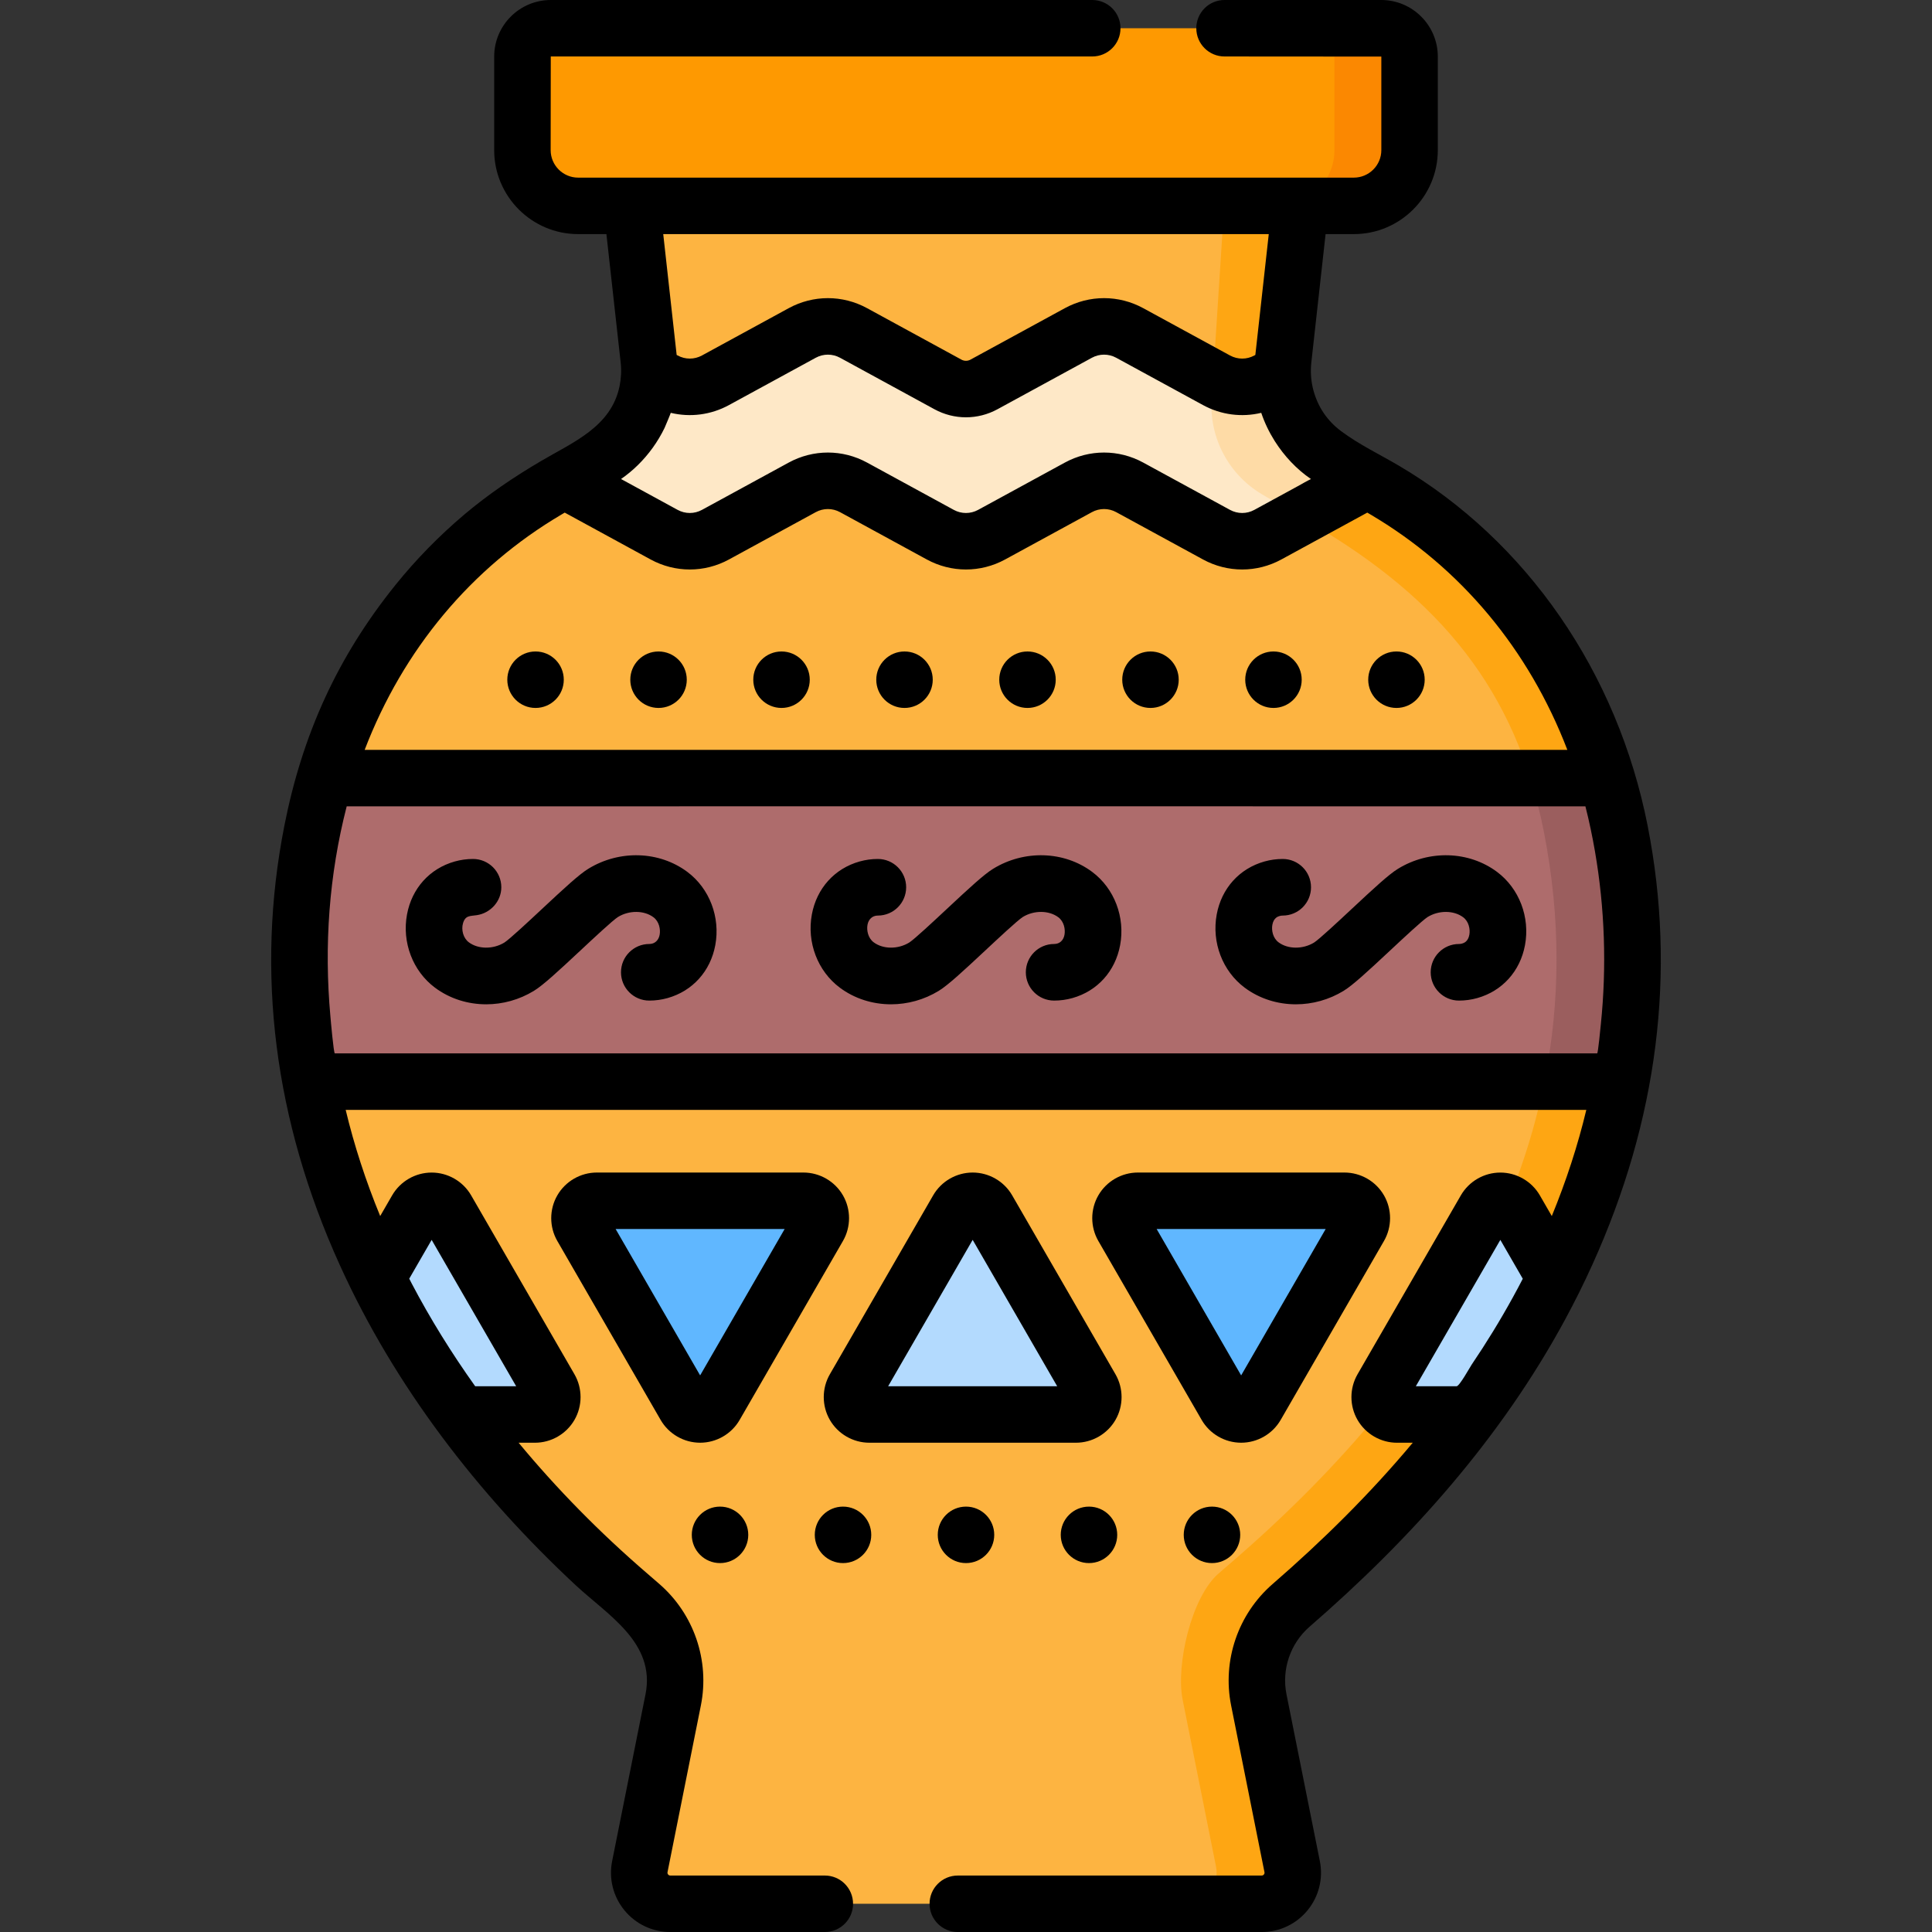<svg xmlns="http://www.w3.org/2000/svg" id="Capa_1" height="512" viewBox="0 0 512 512" width="512"><rect x="0" y="0" width="512" height="512" fill="#333333" stroke="none"/><g><g><path d="m429.319 220.375c-7.403-37.671-29.077-70.891-62.397-90.516l-13.553-7.983c-9.28-5.466-14.487-15.872-13.298-26.576l4.525-40.744h-88.596-88.596l4.525 40.744c1.189 10.705-4.018 21.11-13.298 26.576l-13.553 7.983c-33.32 19.626-54.993 52.845-62.397 90.516-15.482 78.779 25.289 151.803 83.94 202.265.379.326 1.609 1.392 3.208 2.78 7.153 6.205 10.431 15.779 8.573 25.065l-8.84 44.185c-1.019 5.094 2.877 9.847 8.072 9.847h78.366 78.365c5.195 0 9.091-4.753 8.072-9.847l-8.84-44.185c-1.858-9.286 1.42-18.86 8.573-25.065 1.599-1.388 2.829-2.453 3.208-2.78 58.652-50.461 99.423-123.485 83.941-202.265z" fill="#fdb441"></path></g><g><path d="m345.378 422.645c-.379.319-1.606 1.387-3.203 2.774-7.154 6.206-10.437 15.784-8.581 25.063l8.84 44.19c1.018 5.088-2.873 9.848-8.072 9.848h-20.174c5.188 0 9.089-4.759 8.072-9.848l-8.84-44.19c-1.856-9.279 2.335-27.258 9.489-33.464 1.606-1.387 2.833-2.454 3.213-2.784 58.647-50.466 98.497-115.08 83.012-193.861-7.403-37.665-27.767-61.74-61.082-81.366l-13.559-7.982c-9.279-5.468-14.487-15.874-13.29-26.58l3.213-49.887h20.184l-4.53 40.738c-1.187 10.706 4.021 21.112 13.3 26.58l13.549 7.982c33.325 19.626 54.996 52.85 62.399 90.515 15.485 78.781-25.293 151.806-83.94 202.272z" fill="#fea613"></path></g><g><path d="m358.782 54.556h-205.564c-8.157 0-14.77-6.613-14.77-14.77v-24.791c0-4.149 3.363-7.512 7.512-7.512h220.08c4.149 0 7.512 3.363 7.512 7.512v24.791c0 8.157-6.613 14.77-14.77 14.77z" fill="#fe9901"></path></g><g><path d="m373.554 14.997v24.794c0 8.151-6.615 14.767-14.777 14.767h-19.905c8.161 0 14.766-6.615 14.766-14.767v-24.794c0-4.151-3.362-7.513-7.513-7.513h19.915c4.152 0 7.514 3.363 7.514 7.513z" fill="#fb8801"></path></g><g><path d="m429.597 286.643h-347.194c-3.971-21.342-4.18-43.572.279-66.27.948-4.799 2.115-9.528 3.522-14.168h339.591c1.407 4.639 2.574 9.369 3.522 14.168 4.461 22.698 4.251 44.928.28 66.27z" fill="#ae6c6c"></path></g><g><g><g><path d="m128.843 266.152c-4.863 0-9.655-1.482-13.585-4.421-5.869-4.389-8.772-12.006-7.396-19.405 1.286-6.915 6.014-12.157 12.648-14.024 1.57-.442 3.2-.667 4.843-.667 4.142 0 7.5 3.358 7.5 7.5 0 3.705-2.848 6.84-6.479 7.39-1.834.278-3.045.027-3.67 2.14-.516 1.743.059 3.947 1.539 5.053 2.492 1.864 6.457 1.89 9.429.063 1.395-.897 6.525-5.689 9.92-8.861 6.043-5.645 9.87-9.18 12.299-10.675 8.26-5.081 18.817-4.75 26.272.825 5.87 4.389 8.773 12.006 7.397 19.405-1.286 6.915-6.014 12.157-12.648 14.024-1.57.442-3.2.667-4.843.667-4.142 0-7.5-3.358-7.5-7.5s3.358-7.5 7.5-7.5c1.49 0 2.479-1.011 2.743-2.434.27-1.45-.126-3.523-1.633-4.649-2.492-1.863-6.457-1.891-9.429-.062-1.394.896-6.524 5.689-9.919 8.86-6.043 5.645-9.87 9.18-12.299 10.675-3.907 2.403-8.327 3.595-12.689 3.596z"></path></g></g><g><g><path d="m236.133 266.152c-4.863 0-9.655-1.482-13.585-4.421-5.869-4.389-8.772-12.006-7.396-19.405 1.286-6.915 6.014-12.157 12.648-14.024 1.57-.442 3.2-.667 4.842-.667 4.142 0 7.5 3.358 7.5 7.5s-3.358 7.5-7.5 7.5c-1.489 0-2.478 1.011-2.743 2.434-.27 1.449.126 3.522 1.632 4.649 2.492 1.864 6.457 1.89 9.429.063 1.395-.897 6.525-5.689 9.92-8.861 6.043-5.645 9.87-9.18 12.299-10.675 8.261-5.081 18.818-4.749 26.272.825 5.87 4.389 8.772 12.006 7.396 19.405-1.285 6.915-6.014 12.157-12.646 14.024-1.571.442-3.201.667-4.844.667-4.143 0-7.5-3.358-7.5-7.5s3.357-7.5 7.5-7.5c1.493 0 2.474-.985 2.743-2.434.27-1.45-.126-3.523-1.633-4.649-2.491-1.863-6.457-1.891-9.429-.062-1.395.896-6.524 5.689-9.92 8.86-6.042 5.645-9.869 9.18-12.299 10.675-3.904 2.403-8.324 3.595-12.686 3.596z"></path></g></g><g><g><path d="m343.423 266.152c-4.863 0-9.655-1.482-13.585-4.421-5.869-4.389-8.771-12.006-7.396-19.404 1.286-6.915 6.015-12.157 12.647-14.024 1.569-.442 3.199-.667 4.843-.667 4.143 0 7.5 3.358 7.5 7.5s-3.357 7.5-7.5 7.5c-.268 0-.529.035-.776.105-.444.125-1.618.456-1.967 2.329-.27 1.449.126 3.522 1.633 4.649 2.491 1.864 6.455 1.89 9.429.063 1.395-.897 6.524-5.689 9.92-8.861 6.043-5.645 9.87-9.18 12.299-10.675 8.26-5.081 18.819-4.749 26.272.825 5.87 4.39 8.772 12.007 7.396 19.405-1.286 6.915-6.015 12.157-12.647 14.024-1.571.442-3.201.667-4.843.667-4.143 0-7.5-3.358-7.5-7.5s3.357-7.5 7.5-7.5c.268 0 .529-.036.778-.105.442-.125 1.616-.455 1.965-2.329.27-1.449-.126-3.522-1.633-4.649-2.492-1.864-6.459-1.89-9.429-.062-1.395.896-6.524 5.689-9.92 8.86-6.043 5.645-9.87 9.18-12.299 10.675-3.905 2.402-8.325 3.595-12.687 3.595z"></path></g></g></g><g><path d="m432.62 254.196c0 4.395-.206 8.761-.499 13.15-.089 1.336-1.617 19.296-2.524 19.296-.001 0-20.314 0-20.314 0 4.171-20.843 4.44-42.933-.15-66.27-.978-4.949-2.175-9.668-3.592-14.168h20.254c1.407 4.639 2.574 9.369 3.522 14.168 1.659 8.402 2.677 16.811 3.093 25.313.14 2.854.21 5.687.21 8.511z" fill="#9b5e5e"></path></g><g><path d="m141.769 374.853h-19.705c-8.451-11.494-15.904-23.597-22.12-36.208v-.01l10.456-18.109c1.776-3.073 6.206-3.073 7.982 0l27.378 47.413c1.775 3.073-.449 6.914-3.991 6.914z" fill="#b3dafe"></path></g><path d="m139.281 371.683h.01z"></path><g><g><path d="m181.551 372.547-27.375-47.415c-1.774-3.073.444-6.914 3.992-6.914h54.75c3.548 0 5.766 3.841 3.992 6.914l-27.375 47.415c-1.774 3.073-6.209 3.073-7.984 0z" fill="#60b7ff"></path></g></g><g><path d="m253.775 320.523-27.375 47.415c-1.774 3.073.444 6.914 3.992 6.914h54.75c3.548 0 5.766-3.841 3.992-6.914l-27.375-47.415c-1.774-3.074-6.21-3.074-7.984 0z" fill="#b3dafe"></path></g><g><path d="m412.057 338.645c-6.216 12.611-13.669 24.714-22.12 36.208h-19.705c-3.542 0-5.767-3.841-3.991-6.914l27.378-47.413c1.776-3.073 6.206-3.073 7.982 0z" fill="#b3dafe"></path></g><g><path d="m324.929 372.547-27.375-47.415c-1.774-3.073.444-6.914 3.992-6.914h54.75c3.548 0 5.766 3.841 3.992 6.914l-27.375 47.415c-1.774 3.073-6.21 3.073-7.984 0z" fill="#60b7ff"></path></g><g><g><path d="m362.489 127.243-26.492 14.449c-4.24 2.313-9.365 2.313-13.606.002l-23.001-12.538c-4.24-2.311-9.364-2.311-13.604.001l-22.991 12.536c-4.241 2.312-9.366 2.312-13.607-.001l-22.98-12.534c-4.241-2.313-9.366-2.313-13.607-.001l-22.99 12.535c-4.241 2.312-9.366 2.312-13.607-.001l-26.491-14.449 9.119-5.368c8.301-4.889 13.35-13.739 13.47-23.227l3.903 2.128c4.24 2.312 9.365 2.312 13.605 0l22.991-12.536c4.241-2.312 9.366-2.312 13.607.001l25.007 13.639c2.978 1.624 6.576 1.624 9.554.001l25.018-13.641c4.24-2.312 9.364-2.312 13.604-.001l23.003 12.539c4.24 2.311 9.364 2.311 13.604 0l3.904-2.129c.12 9.489 5.168 18.339 13.47 23.227z" fill="#fee8c7"></path></g></g><g><g><path d="m362.489 127.243-17.869 9.748-10.127-5.966c-9.279-5.468-14.487-15.874-13.29-26.58l.269-4.17.918.499c4.24 2.315 9.369 2.315 13.609 0l3.901-2.125c0 .05 0 .11.01.16.131.655.014 1.323.105 1.983.31 2.251.846 4.784 1.611 7.076.643 1.929 1.595 3.553 2.664 5.298 1.97 3.212 4.833 5.869 7.922 7.982.379.259.758.499 1.158.728z" fill="#fedba6"></path></g></g><g><path d="m223.391 316.781c-2.153-3.729-6.166-6.046-10.472-6.046h-54.751c-4.307 0-8.32 2.317-10.472 6.046-2.153 3.729-2.153 8.363 0 12.093l27.375 47.415c2.153 3.73 6.167 6.047 10.473 6.046 4.307 0 8.319-2.317 10.471-6.046l27.376-47.415c2.153-3.729 2.153-8.363 0-12.093zm-37.848 47.714-22.398-38.794h44.797z"></path><path d="m257.767 310.735c-4.307 0-8.32 2.317-10.473 6.046l-27.376 47.416c-2.153 3.73-2.152 8.363.001 12.093s6.166 6.046 10.472 6.046h54.75c4.307 0 8.319-2.317 10.472-6.046s2.153-8.363 0-12.093l-27.375-47.415c-2.151-3.73-6.164-6.047-10.471-6.047zm-22.399 56.634 22.399-38.795 22.398 38.795z"></path><path d="m339.393 376.289 27.375-47.415c2.153-3.729 2.153-8.364 0-12.093s-6.166-6.046-10.472-6.046h-54.751c-4.307 0-8.319 2.317-10.472 6.046s-2.153 8.363 0 12.093l27.376 47.415c2.153 3.729 6.166 6.046 10.472 6.046s8.319-2.316 10.472-6.046zm-32.871-50.588h44.797l-22.399 38.795z"></path><path d="m436.661 218.932c-8.005-40.736-32.041-75.552-65.942-95.521-5.097-3.002-10.605-5.624-15.336-9.173-3.665-2.75-6.114-6.367-7.313-10.792-.636-2.349-.827-4.94-.562-7.32 0-.003 3.786-34.086 3.786-34.086h7.488c12.27 0 22.252-9.982 22.252-22.252v-24.793c0-8.268-6.726-14.995-14.994-14.995h-41.524c-4.133 0-7.483 3.35-7.483 7.483s3.35 7.483 7.483 7.483l41.552.029v24.792c0 4.018-3.269 7.286-7.286 7.286h-205.564c-4.018 0-7.287-3.269-7.287-7.286l.029-24.82h143.501c4.133 0 7.483-3.35 7.483-7.483s-3.35-7.483-7.483-7.483h-143.501c-8.268 0-14.995 6.727-14.995 14.995v24.792c0 12.27 9.983 22.252 22.253 22.252h7.488l3.786 34.087c.23 2.07.113 4.239-.314 6.275-2.252 10.748-12.332 14.787-20.89 19.828-7.097 4.18-13.905 8.776-20.214 14.106-6.653 5.621-12.775 11.863-18.241 18.646-15.455 19.18-24.746 39.79-29.494 63.952-7.625 38.801-2.68 77.924 14.697 116.282 14.595 32.216 36.68 60.816 62.487 84.847 8.545 7.957 21.267 15.274 18.543 28.956l-8.84 44.185c-.927 4.635.26 9.39 3.256 13.046 2.997 3.656 7.427 5.752 12.154 5.752h40.95c4.133 0 7.483-3.35 7.483-7.483s-3.35-7.483-7.483-7.483h-40.95c-.088 0-.355 0-.579-.274-.225-.274-.172-.535-.155-.622l8.84-44.185c2.38-11.899-1.838-24.232-11.008-32.186-1.61-1.396-2.847-2.469-3.231-2.8-12.574-10.818-23.978-22.448-34.064-34.631h4.331c4.306 0 8.319-2.318 10.472-6.05 2.153-3.731 2.152-8.363-.001-12.089l-27.38-47.415c-2.154-3.728-6.167-6.044-10.47-6.043-4.304 0-8.315 2.316-10.47 6.046l-3.164 5.479c-3.839-9.347-6.895-18.732-9.146-28.137h328.78c-2.25 9.406-5.307 18.791-9.146 28.139l-3.165-5.484c-2.154-3.728-6.166-6.043-10.469-6.043-4.304 0-8.315 2.315-10.471 6.046l-27.376 47.41c-2.155 3.728-2.156 8.36-.004 12.091 2.153 3.732 6.167 6.051 10.473 6.051h4.164c-11.251 13.463-23.802 25.87-37.13 37.431-9.17 7.955-13.387 20.288-11.006 32.185l8.839 44.185c.017.086.07.347-.155.622-.225.274-.492.274-.58.274h-80.535c-4.133 0-7.483 3.35-7.483 7.483s3.35 7.483 7.483 7.483h80.535c4.728 0 9.157-2.097 12.154-5.753 2.996-3.655 4.184-8.411 3.256-13.045l-8.839-44.186c-1.327-6.633 1.025-13.509 6.139-17.946 26.884-23.318 50.673-49.918 67.703-81.391 2.563-4.736 4.965-9.56 7.187-14.465 17.377-38.36 22.322-77.483 14.696-116.284zm-322.27 109.647 22.4 38.791h-10.862c-6.221-8.729-11.867-17.794-16.851-27.288-.213-.406-.413-.815-.624-1.221zm286.527 15.239c-3.37 6.127-6.995 12.03-10.901 17.806-.507.75-3.247 5.746-4.008 5.746-.004 0-10.799 0-10.799 0l22.397-38.79 5.946 10.303c-.857 1.659-1.737 3.303-2.635 4.935zm-64.682-281.779-3.556 32.022-.267.146c-2.015 1.1-4.423 1.099-6.44 0l-23.003-12.539c-6.501-3.545-14.266-3.544-20.768 0l-25.019 13.642c-.748.407-1.641.407-2.387 0l-25.006-13.638c-6.504-3.548-14.269-3.548-20.773-.002l-22.991 12.536c-2.016 1.1-4.425 1.099-6.44.001l-.265-.145-3.556-32.023zm-167.21 61.229c2.902-2.843 5.303-6.185 7.077-9.834.159-.328 1.699-4.018 1.653-4.029 5.158 1.243 10.639.556 15.434-2.059l22.991-12.536c2.017-1.1 4.426-1.1 6.441 0l25.007 13.639c5.235 2.855 11.484 2.855 16.719.001l25.018-13.642c2.016-1.099 4.425-1.099 6.44 0l23.004 12.54c4.797 2.614 10.28 3.298 15.433 2.057.885 2.628 2.095 5.131 3.571 7.475.016.025.032.05.048.075 2.482 3.895 5.73 7.39 9.558 9.994-1.171.56-2.32 1.254-3.467 1.88-3.847 2.098-7.694 4.197-11.542 6.295-2.015 1.099-4.424 1.1-6.441.001l-23.003-12.539c-3.25-1.772-6.816-2.658-10.382-2.658-3.567 0-7.134.887-10.386 2.659l-22.991 12.536c-2.015 1.101-4.425 1.1-6.441 0l-22.981-12.534c-6.503-3.547-14.269-3.547-20.772-.001l-22.99 12.535c-2.017 1.1-4.425 1.099-6.442 0l-14.998-8.18c1.584-1.096 3.068-2.329 4.442-3.675zm-20.15 13.039.781-.46 22.762 12.415c6.503 3.547 14.269 3.547 20.773.001l22.99-12.536c2.016-1.099 4.425-1.1 6.441 0l22.98 12.533c6.504 3.548 14.269 3.548 20.774.002l22.991-12.536c2.015-1.1 4.425-1.099 6.44-.001l23.003 12.539c3.25 1.772 6.817 2.657 10.383 2.657 3.567 0 7.135-.887 10.387-2.66l22.763-12.415.781.46c24.021 14.149 42.048 35.851 52.236 62.415h-318.721c10.188-26.563 28.215-48.265 52.236-62.414zm275.363 135.135c-.069.666-.739 7.718-.974 7.718-.016 0-334.53 0-334.53 0-.322 0-1.101-8.978-1.177-9.827-1.694-18.731-.37-37.435 4.32-55.645 0 0 328.263-.035 328.272 0 1 3.914 1.845 7.956 2.53 11.92 2.608 15.088 3.131 30.579 1.559 45.834z"></path><path d="m141.925 172.647c-4.133 0-7.483 3.35-7.483 7.483s3.35 7.483 7.483 7.483 7.483-3.35 7.483-7.483-3.35-7.483-7.483-7.483z"></path><path d="m174.518 172.647c-4.133 0-7.483 3.35-7.483 7.483s3.35 7.483 7.483 7.483 7.483-3.35 7.483-7.483-3.35-7.483-7.483-7.483z"></path><path d="m207.111 172.647c-4.133 0-7.483 3.35-7.483 7.483s3.35 7.483 7.483 7.483 7.483-3.35 7.483-7.483-3.351-7.483-7.483-7.483z"></path><path d="m239.704 172.647c-4.133 0-7.483 3.35-7.483 7.483s3.35 7.483 7.483 7.483 7.483-3.35 7.483-7.483-3.351-7.483-7.483-7.483z"></path><path d="m272.296 172.647c-4.133 0-7.483 3.35-7.483 7.483s3.35 7.483 7.483 7.483 7.483-3.35 7.483-7.483-3.35-7.483-7.483-7.483z"></path><path d="m304.889 172.647c-4.133 0-7.483 3.35-7.483 7.483s3.35 7.483 7.483 7.483 7.483-3.35 7.483-7.483-3.35-7.483-7.483-7.483z"></path><path d="m337.482 172.647c-4.133 0-7.483 3.35-7.483 7.483s3.35 7.483 7.483 7.483 7.483-3.35 7.483-7.483-3.35-7.483-7.483-7.483z"></path><path d="m370.075 172.647c-4.133 0-7.483 3.35-7.483 7.483s3.35 7.483 7.483 7.483 7.483-3.35 7.483-7.483-3.35-7.483-7.483-7.483z"></path><path d="m183.331 406.751c0 4.133 3.35 7.483 7.483 7.483s7.483-3.35 7.483-7.483-3.35-7.483-7.483-7.483-7.483 3.35-7.483 7.483z"></path><path d="m223.407 399.268c-4.133 0-7.483 3.35-7.483 7.483s3.35 7.483 7.483 7.483 7.483-3.35 7.483-7.483-3.35-7.483-7.483-7.483z"></path><path d="m248.517 406.751c0 4.133 3.35 7.483 7.483 7.483s7.483-3.35 7.483-7.483-3.35-7.483-7.483-7.483-7.483 3.35-7.483 7.483z"></path><path d="m288.593 399.268c-4.133 0-7.483 3.35-7.483 7.483s3.35 7.483 7.483 7.483 7.483-3.35 7.483-7.483-3.35-7.483-7.483-7.483z"></path><path d="m313.703 406.751c0 4.133 3.35 7.483 7.483 7.483s7.483-3.35 7.483-7.483-3.35-7.483-7.483-7.483-7.483 3.35-7.483 7.483z"></path></g></g></svg>